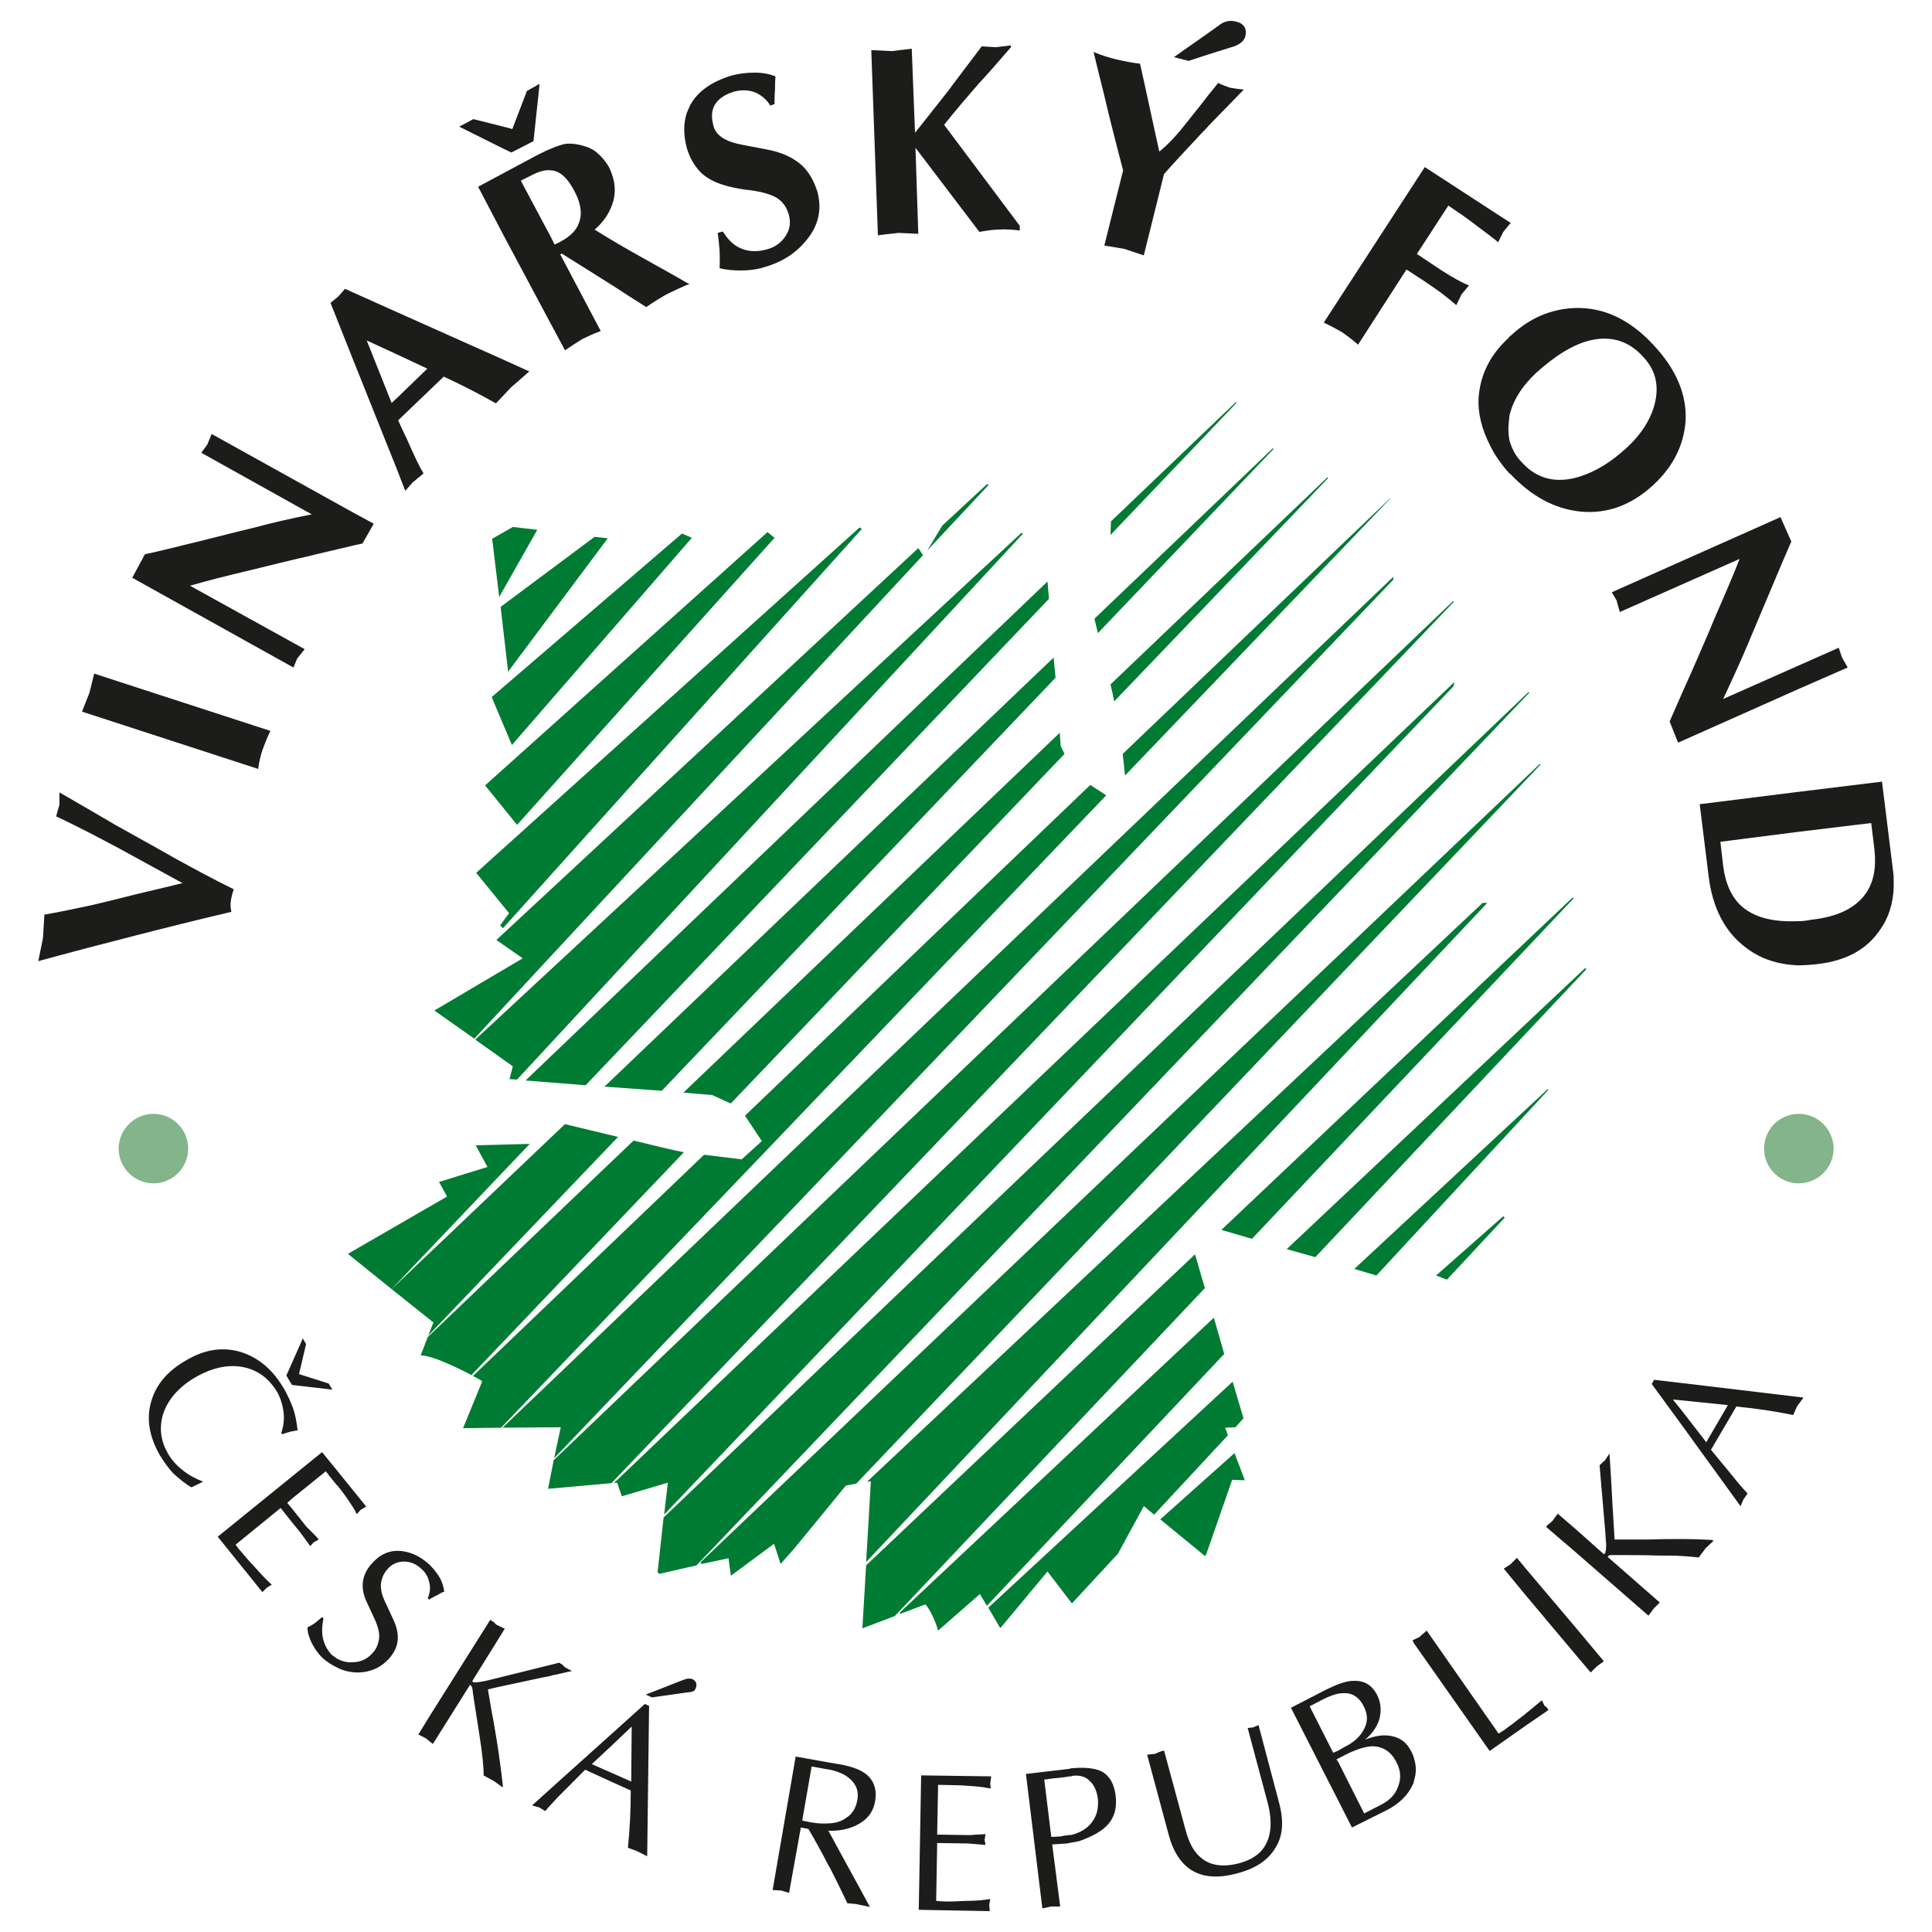 <?xml version="1.0" encoding="utf-8"?>
<!-- Generator: Adobe Illustrator 16.0.0, SVG Export Plug-In . SVG Version: 6.00 Build 0)  -->
<!DOCTYPE svg PUBLIC "-//W3C//DTD SVG 1.1//EN" "http://www.w3.org/Graphics/SVG/1.1/DTD/svg11.dtd">
<svg version="1.1" id="Vrstva_1" xmlns="http://www.w3.org/2000/svg" xmlns:xlink="http://www.w3.org/1999/xlink" x="0px" y="0px"
	 width="80px" height="80px" viewBox="0 0 80 80" enable-background="new 0 0 80 80" xml:space="preserve">
<g>
	<path fill="#1C1C1A" d="M57.891,73.983c-0.117,0.328-0.352,0.563-0.684,0.738l-0.72,0.369l-1.068-2.121l-0.078-0.117l0.078-0.039
		l0.37-0.191c0.408-0.195,0.776-0.313,1.069-0.313c0.429,0.02,0.759,0.234,0.974,0.68C58.005,73.321,58.024,73.651,57.891,73.983
		 M54.231,70.655l0.563-0.295c0.236-0.113,0.429-0.191,0.624-0.23c0.117-0.02,0.213-0.02,0.313-0.02
		c0.31,0.02,0.563,0.191,0.738,0.545c0.174,0.332,0.174,0.641,0.018,0.934c-0.154,0.311-0.427,0.564-0.834,0.76l-0.234,0.137
		l-0.213,0.094L54.231,70.655z M58.435,72.521c-0.176-0.367-0.469-0.582-0.856-0.641c-0.313-0.059-0.661,0-1.05,0.156
		c0.291-0.252,0.486-0.525,0.584-0.838c0.095-0.348,0.075-0.699-0.098-1.029c-0.215-0.406-0.545-0.602-1.013-0.566
		c-0.174,0-0.37,0.059-0.583,0.137c-0.156,0.059-0.313,0.137-0.487,0.215l-1.477,0.76l1.964,3.852l0.563,1.107l1.479-0.738
		c0.505-0.271,0.856-0.623,1.053-1.068c0.02-0.039,0.037-0.098,0.037-0.137c0.1-0.313,0.1-0.604,0-0.916
		C58.533,72.716,58.492,72.622,58.435,72.521 M52.113,71.433l-0.234,0.098l-0.216,0.02l0.838,3.131
		c0.137,0.547,0.154,1.031,0.02,1.443c-0.176,0.523-0.565,0.852-1.207,1.027c-0.681,0.178-1.227,0.1-1.614-0.254
		c-0.273-0.23-0.467-0.598-0.604-1.107l-0.895-3.305c-0.078,0.02-0.137,0.035-0.195,0.059c-0.059,0.02-0.117,0.055-0.176,0.078
		l-0.329,0.035l0.895,3.328c0.174,0.662,0.486,1.146,0.894,1.422c0.488,0.328,1.148,0.387,1.966,0.156
		c0.741-0.195,1.266-0.549,1.559-1.053c0.31-0.486,0.349-1.107,0.153-1.848L52.113,71.433z M45.225,75.438
		c-0.195,0.273-0.487,0.449-0.877,0.547h-0.02h-0.096c-0.041,0.02-0.078,0.02-0.137,0.02c-0.059,0.02-0.115,0.02-0.195,0.039
		l-0.368,0.021L43.24,73.69l0.427-0.059c0.098,0,0.233-0.02,0.392-0.039c0.133-0.02,0.232-0.039,0.289-0.039
		c0.02,0,0.039,0,0.059-0.02c0.312-0.039,0.563,0.039,0.74,0.234c0.176,0.176,0.271,0.406,0.313,0.719
		C45.496,74.856,45.418,75.188,45.225,75.438 M45.671,73.38c-0.271-0.158-0.721-0.215-1.323-0.158c-0.02,0-0.039,0.021-0.057,0.021
		l-1.81,0.213l0.175,1.42l0.506,4.146l0.37-0.078H43.9l-0.331-2.57l0.604-0.039l0.174-0.035l0.333-0.059
		c0.563-0.197,0.971-0.432,1.205-0.701c0.273-0.313,0.369-0.701,0.311-1.189C46.14,73.886,45.964,73.573,45.671,73.38
		 M38.143,73.515l-0.099,5.566l2.938,0.055l-0.019-0.27l0.04-0.234c-0.213,0.039-0.525,0.078-0.954,0.078
		c-0.428,0.02-0.797,0.039-1.089,0.02l-0.195-0.02l0.041-2.395l1.284,0.02l0.718,0.059l-0.038-0.211l0.038-0.236
		c-0.078,0-0.213,0.02-0.388,0.02c-0.155,0.02-0.274,0.02-0.33,0.02l-1.284-0.02l0.038-2.061l0.72,0.016
		c0.234,0,0.485,0.023,0.759,0.043c0.292,0.02,0.525,0.059,0.7,0.094l-0.02-0.211l0.04-0.293L38.143,73.515z M63.959,70.636
		l-0.115-0.232c-0.215,0.174-0.429,0.369-0.663,0.545c-0.037,0.039-0.078,0.078-0.137,0.113c-0.271,0.215-0.524,0.41-0.775,0.586
		l-0.215,0.137l-2.977-4.264l-0.313,0.273l-0.213,0.098l-0.059,0.039l0.059,0.117l3.133,4.457l1.497-1.053l0.935-0.641
		c-0.02-0.039-0.039-0.078-0.059-0.098S64.018,70.675,63.959,70.636 M70.652,59.72l-0.991-1.283l-0.39-0.484l0.39,0.035l1.887,0.195
		L70.652,59.72z M69.661,57.271l-1.168-0.137l-0.098,0.174l1.266,1.732l2.411,3.328l0.117-0.273l0.175-0.254
		c-0.233-0.234-0.544-0.623-0.953-1.127c-0.156-0.176-0.332-0.41-0.564-0.682l1.052-1.791c0.796,0.078,1.594,0.195,2.354,0.352
		l0.154-0.352l0.273-0.371L69.661,57.271z M69.661,63.729h-0.118c-0.291,0-0.737,0-1.342,0.02h-1.343
		c-0.021-0.391-0.079-1.189-0.138-2.355c-0.02-0.313-0.037-0.719-0.078-1.205l-0.191,0.291c-0.059,0.039-0.1,0.078-0.117,0.098
		l-0.099,0.098l0.235,2.742c0.018,0.215,0.018,0.371,0.039,0.508c0,0.213-0.021,0.35-0.059,0.408l-0.039,0.02L65.225,63.3
		l-0.722-0.621l-0.231,0.313c-0.039,0.039-0.078,0.059-0.117,0.094c-0.039,0.023-0.078,0.082-0.137,0.137l1.207,1.033l3.034,2.645
		l0.215-0.291l0.254-0.254l-2.159-1.889l0.016-0.016c0.021-0.039,0.059-0.059,0.137-0.059h0.177c0.604,0,1.187,0,1.771,0.02
		c0.388,0,0.718,0,0.992,0.02c0.271,0.02,0.504,0.035,0.679,0.059l0.293-0.391l0.313-0.291l-0.039-0.041
		C70.574,63.749,70.147,63.729,69.661,63.729 M63.181,64.954l-0.368-0.445l-0.273,0.27l-0.271,0.176l0.912,1.107l2.044,2.434
		l0.644,0.758l0.25-0.25l0.294-0.215l-1.188-1.42L63.181,64.954z M35.495,74.565c-0.058,0.291-0.194,0.545-0.446,0.701
		c-0.176,0.137-0.409,0.215-0.681,0.234c-0.233,0.016-0.487,0.016-0.76-0.039c-0.077,0-0.135-0.023-0.194-0.039
		c-0.058,0-0.136-0.02-0.195-0.043l0.389-2.234l0.644,0.117c0.038,0,0.077,0.018,0.116,0.018c0.35,0.078,0.622,0.195,0.817,0.371
		C35.457,73.886,35.574,74.175,35.495,74.565 M34.718,73.048l-0.35-0.059l-1.421-0.254l-0.954,5.527l0.351,0.02l0.33,0.098
		l0.487-2.707l0.312,0.059c0.213,0.354,0.505,0.877,0.837,1.52c0.019,0.039,0.039,0.059,0.059,0.098
		c0.252,0.484,0.485,0.973,0.719,1.459l0.39,0.039l0.544,0.117c-0.544-1.014-1.109-2.023-1.653-3.037
		c-0.02-0.039-0.04-0.078-0.078-0.117h0.078c0.369,0,0.719-0.059,1.051-0.211c0.467-0.219,0.738-0.547,0.816-1.014
		c0.078-0.41-0.019-0.758-0.252-1.012C35.75,73.321,35.32,73.146,34.718,73.048 M12.985,63.866l0.214-0.117
		c-0.059-0.078-0.156-0.176-0.272-0.293c-0.117-0.117-0.196-0.195-0.234-0.234l-0.604-0.756l-0.194-0.234l0.194-0.176l1.401-1.131
		l0.449,0.566h0.018c0.137,0.174,0.292,0.369,0.449,0.604c0.156,0.234,0.292,0.426,0.369,0.604l0.156-0.178l0.233-0.137L13.94,60.87
		l-0.604-0.74l-1.246,1.01l-3.074,2.492l1.848,2.293l0.195-0.191l0.195-0.117c-0.157-0.137-0.391-0.369-0.662-0.682
		c-0.292-0.309-0.526-0.582-0.721-0.816l-0.117-0.156l1.867-1.52l0.467,0.588l0.332,0.406l0.428,0.584L12.985,63.866z M6.954,60.188
		c-0.292-0.508-0.369-1.031-0.213-1.596c0.195-0.621,0.642-1.148,1.342-1.557c0.701-0.406,1.363-0.543,1.965-0.43
		c0.624,0.117,1.09,0.469,1.44,1.053c0.135,0.254,0.214,0.523,0.252,0.797c0.04,0.311,0,0.604-0.097,0.896l0.059,0.035
		c0.136-0.059,0.253-0.074,0.35-0.113h0.038c0.078-0.02,0.157-0.039,0.233-0.039c-0.038-0.352-0.096-0.662-0.193-0.936
		c-0.021-0.039-0.021-0.078-0.04-0.098c-0.077-0.215-0.194-0.445-0.31-0.66c-0.467-0.818-1.071-1.322-1.809-1.557
		c-0.741-0.217-1.48-0.115-2.239,0.332c-0.797,0.445-1.284,1.029-1.479,1.748c-0.194,0.682-0.078,1.424,0.37,2.201
		c0.155,0.252,0.331,0.506,0.545,0.74c0.234,0.211,0.485,0.426,0.759,0.584l0.485-0.236c-0.31-0.117-0.602-0.273-0.835-0.465
		C7.325,60.694,7.11,60.46,6.954,60.188 M13.765,57.542l-0.157-0.254l-1.226-0.389l0.292-1.244l-0.135-0.234l-0.449,1.014
		l-0.233,0.523l0.233,0.389L13.765,57.542z M20.437,71.276c-0.097-0.465-0.156-0.896-0.234-1.322
		c0.39-0.098,1.167-0.254,2.316-0.504c0.117-0.02,0.234-0.039,0.351-0.078c0.233-0.041,0.505-0.119,0.816-0.178l-0.292-0.156
		c-0.059-0.059-0.099-0.094-0.116-0.117c-0.04-0.02-0.079-0.035-0.117-0.074l-0.292,0.074l-2.375,0.588
		c-0.214,0.059-0.389,0.094-0.506,0.117c-0.213,0.035-0.35,0.055-0.409,0.02l-0.02-0.043l1.342-2.16l-0.35-0.172
		c-0.038-0.02-0.058-0.059-0.096-0.098c-0.039-0.02-0.097-0.059-0.155-0.098l-2.452,3.893l-0.525,0.854l0.31,0.156l0.215,0.176
		l0.077,0.059l1.538-2.449l0.02,0.016c0.039,0.02,0.058,0.078,0.077,0.137c0,0.039,0.02,0.098,0.02,0.176
		c0.097,0.584,0.175,1.166,0.272,1.75c0.117,0.738,0.175,1.305,0.175,1.674l0.429,0.234l0.35,0.254l0.02-0.039
		c-0.04-0.371-0.098-0.818-0.175-1.365C20.612,72.31,20.535,71.862,20.437,71.276 M28.667,69.528c-0.038-0.02-0.097-0.02-0.155-0.02
		c-0.058,0-0.137,0.02-0.233,0.059l-1.538,0.602l0.254,0.117l1.517-0.215c0.079,0,0.137-0.02,0.195-0.039
		c0.039-0.02,0.077-0.059,0.097-0.117c0.038-0.078,0.038-0.152,0.02-0.234C28.804,69.626,28.745,69.567,28.667,69.528
		 M26.138,73.769l-0.798-0.352l-0.835-0.369l0.835-0.777l0.817-0.779L26.138,73.769z M25.34,71.784l-2.47,2.219l-0.837,0.756
		l0.292,0.08l0.254,0.154c0.076-0.098,0.175-0.213,0.292-0.33c0.193-0.215,0.447-0.469,0.738-0.758
		c0.156-0.156,0.371-0.371,0.622-0.625l1.109,0.508l0.778,0.352c0,0.814-0.039,1.592-0.117,2.371l0.371,0.137l0.427,0.215
		l0.078-6.227l-0.175-0.078L25.34,71.784z M16.721,64.661c0.272,0,0.525,0.102,0.739,0.313c0.157,0.137,0.273,0.33,0.312,0.545
		c0.059,0.195,0.039,0.43-0.058,0.66l0.058,0.059c0.021-0.016,0.059-0.039,0.079-0.059c0.059-0.02,0.135-0.078,0.233-0.117
		c0.135-0.078,0.234-0.137,0.311-0.152c-0.018-0.176-0.077-0.371-0.175-0.566c-0.097-0.154-0.213-0.33-0.369-0.486
		c-0.02-0.02-0.04-0.039-0.058-0.059c-0.332-0.309-0.7-0.504-1.091-0.563c-0.485-0.078-0.914,0.078-1.264,0.465
		c-0.195,0.195-0.312,0.41-0.37,0.604c-0.096,0.313-0.058,0.664,0.117,1.031l0.37,0.799c0.117,0.293,0.175,0.543,0.137,0.758
		c-0.04,0.215-0.116,0.412-0.292,0.584c-0.195,0.215-0.467,0.352-0.799,0.352c-0.234,0.02-0.447-0.039-0.66-0.156
		c-0.059-0.039-0.137-0.098-0.215-0.156c-0.155-0.176-0.252-0.35-0.31-0.525c-0.099-0.273-0.099-0.605-0.021-0.973l-0.058-0.059
		c-0.137,0.117-0.254,0.215-0.331,0.273c-0.099,0.059-0.195,0.117-0.274,0.152c0,0.195,0.059,0.41,0.175,0.645
		c0.117,0.232,0.254,0.428,0.429,0.604c0.194,0.176,0.408,0.313,0.604,0.406c0.292,0.156,0.602,0.215,0.914,0.215
		c0.487-0.02,0.896-0.195,1.226-0.543c0.233-0.254,0.37-0.525,0.389-0.818c0.02-0.234-0.039-0.523-0.175-0.816l-0.389-0.838
		c-0.096-0.211-0.136-0.406-0.136-0.602c0.02-0.252,0.098-0.467,0.292-0.682C16.234,64.763,16.468,64.661,16.721,64.661"/>
	<path fill="#1C1C1A" d="M33.239,6.88c-0.371-0.351-0.876-0.584-1.537-0.701l-0.915-0.174c-0.33-0.059-0.584-0.137-0.759-0.234
		c-0.252-0.137-0.427-0.311-0.485-0.564c-0.099-0.352-0.078-0.641,0.059-0.873c0.155-0.254,0.427-0.431,0.817-0.547
		c0.331-0.078,0.622-0.059,0.894,0.058c0.233,0.117,0.429,0.272,0.583,0.526l0.175-0.059c0-0.137,0-0.351,0.021-0.624
		c0-0.136,0-0.31,0.02-0.522c-0.234-0.1-0.525-0.158-0.857-0.158c-0.33,0-0.661,0.039-0.952,0.117
		c-0.837,0.254-1.421,0.662-1.733,1.246c-0.038,0.096-0.097,0.213-0.135,0.313c-0.137,0.427-0.137,0.914,0,1.418v0.02
		c0.175,0.564,0.467,0.994,0.876,1.246c0.35,0.232,0.875,0.39,1.555,0.485c0.584,0.059,1.012,0.177,1.284,0.331
		c0.254,0.156,0.409,0.369,0.506,0.682c0.098,0.33,0.058,0.623-0.118,0.895c-0.175,0.273-0.426,0.467-0.776,0.564
		c-0.429,0.116-0.799,0.097-1.129-0.059c-0.292-0.137-0.505-0.369-0.701-0.68l-0.213,0.057c0.039,0.273,0.059,0.527,0.077,0.72
		c0,0.214,0.021,0.468,0,0.739c0.273,0.078,0.584,0.098,0.896,0.098c0.312,0,0.642-0.037,0.954-0.137
		c0.759-0.213,1.342-0.603,1.77-1.146c0.487-0.604,0.624-1.264,0.428-1.985C33.706,7.501,33.512,7.151,33.239,6.88 M51.157,0.888
		c-0.253-0.061-0.485,0-0.7,0.173l-0.409,0.295l-1.439,1.01l0.604,0.156l0.835-0.272l1.052-0.33
		c0.274-0.098,0.407-0.234,0.466-0.408C51.644,1.178,51.507,0.964,51.157,0.888 M50.438,3.437c-0.059,0.078-0.195,0.251-0.391,0.485
		c-0.232,0.312-0.583,0.739-1.029,1.304c-0.389,0.486-0.739,0.836-1.013,1.05c-0.272-1.205-0.526-2.432-0.798-3.638
		c-0.312-0.038-0.622-0.097-0.971-0.175c-0.313-0.078-0.644-0.176-0.954-0.312c0.096,0.409,0.232,0.953,0.407,1.653
		c0.195,0.817,0.33,1.383,0.41,1.675c0.137,0.545,0.271,1.068,0.407,1.576l-0.778,3.113l0.817,0.134l0.817,0.272l0.837-3.365
		c0.446-0.505,0.971-1.068,1.576-1.713c0.095-0.096,0.194-0.193,0.271-0.291c0.487-0.506,0.974-0.99,1.459-1.498
		c-0.27-0.021-0.466-0.059-0.583-0.078C50.807,3.591,50.652,3.532,50.438,3.437 M61.1,9.312c0.293,0.213,0.563,0.428,0.798,0.604
		c0.039,0.037,0.098,0.076,0.137,0.117l0.213-0.43L62.5,9.292l0.059-0.058L62.5,9.194l-0.603-0.389l-2.899-1.887l-4.182,6.439
		c0.329,0.156,0.563,0.293,0.739,0.389c0.175,0.117,0.407,0.291,0.68,0.525l2.004-3.111c0.546,0.35,0.955,0.622,1.227,0.817
		c0.272,0.192,0.542,0.405,0.837,0.659l0.214-0.445l0.31-0.372c-0.292-0.115-0.681-0.329-1.166-0.642l-0.99-0.661l1.301-2.003
		C60.38,8.786,60.749,9.039,61.1,9.312 M77.229,37.035c-0.429,0.585-1.169,0.935-2.237,1.051c-0.195,0.039-0.37,0.059-0.565,0.059
		c-1.012,0.039-1.79-0.155-2.314-0.622c-0.408-0.369-0.661-0.916-0.759-1.654l-0.117-1.012l3.19-0.408l3.056-0.369l0.137,1.127
		C77.696,35.966,77.577,36.567,77.229,37.035 M78.395,36.122l-0.466-3.756l-3.503,0.428L70.381,33.3l0.367,2.957
		c0.158,1.342,0.683,2.336,1.539,2.977c0.603,0.469,1.323,0.699,2.139,0.738c0.295,0,0.565-0.02,0.858-0.055
		c1.146-0.137,1.983-0.586,2.527-1.363c0.391-0.526,0.583-1.148,0.603-1.83v-0.176C78.414,36.413,78.414,36.276,78.395,36.122
		 M67.325,18.571c-0.622,0.566-1.246,0.954-1.927,1.168c-0.954,0.291-1.75,0.099-2.372-0.584c-0.272-0.271-0.429-0.584-0.526-0.935
		c-0.039-0.233-0.059-0.505-0.02-0.759c0-0.076,0.02-0.154,0.02-0.232c0.137-0.623,0.505-1.224,1.11-1.791
		c0.816-0.736,1.575-1.205,2.313-1.361c0.817-0.174,1.539,0.059,2.103,0.684c0.487,0.504,0.663,1.108,0.526,1.809
		S68.008,17.948,67.325,18.571 M69.796,17.444c0.059-1.109-0.388-2.16-1.342-3.172c-0.973-1.051-2.062-1.557-3.247-1.518
		c-0.975,0.038-1.849,0.409-2.609,1.109L62.5,13.942l-0.02,0.037c-0.233,0.214-0.427,0.43-0.583,0.644
		c-0.352,0.487-0.563,1.012-0.642,1.575c-0.098,0.643,0.02,1.322,0.329,2.004c0.098,0.214,0.195,0.41,0.313,0.604
		c0.174,0.273,0.369,0.545,0.603,0.798h0.02c0.876,0.935,1.829,1.459,2.898,1.576c1.111,0.117,2.122-0.254,3.036-1.091
		C69.291,19.312,69.718,18.436,69.796,17.444 M76.509,27.639l-0.234-0.409l-0.137-0.408l-1.712,0.759l-3.073,1.362
		c0.391-0.836,0.739-1.596,1.032-2.295c0.29-0.701,0.583-1.382,0.877-2.082c0.405-0.974,0.716-1.693,0.912-2.142l-0.448-1.011
		l-6.985,3.111l0.196,0.332l0.135,0.486l4.962-2.199c-0.252,0.643-0.583,1.422-0.993,2.355c-0.31,0.759-0.64,1.498-0.951,2.218
		c-0.313,0.7-0.642,1.439-0.954,2.159l0.35,0.877l4.941-2.201L76.509,27.639z M40.516,3.474c0.292-0.309,0.739-0.816,1.343-1.518
		V1.88l-0.643,0.076l-0.565-0.037c-0.759,1.012-1.226,1.613-1.361,1.809c-0.566,0.721-1.032,1.305-1.401,1.77l-0.136-3.482
		l-0.818,0.1l-0.857-0.041l0.274,7.666l0.855-0.098l0.817,0.039L37.908,6.12l2.646,3.482c0.312-0.057,0.584-0.096,0.818-0.096
		c0.253-0.02,0.545,0,0.855,0.039V9.351l-3.132-4.183C39.542,4.603,40.009,4.059,40.516,3.474 M8.764,17.97l-0.175,0.427
		l-0.253,0.351l4.572,2.55c-0.895,0.175-1.712,0.368-2.433,0.563c-0.739,0.174-1.477,0.369-2.198,0.546
		c-1.031,0.251-1.789,0.446-2.276,0.542l-0.525,0.975l6.674,3.716l0.155-0.37l0.312-0.389l-4.748-2.627
		c0.662-0.195,1.497-0.408,2.49-0.642c0.799-0.194,1.576-0.39,2.334-0.563c0.624-0.156,1.246-0.291,1.889-0.449
		c0.137-0.037,0.292-0.057,0.428-0.097l0.466-0.817l-0.895-0.486L8.764,17.97z M9.678,36.822c-0.718-0.351-1.555-0.798-2.509-1.324
		c-0.817-0.468-1.634-0.913-2.394-1.341c-0.758-0.449-1.537-0.895-2.314-1.345v0.509l-0.137,0.484
		c0.505,0.233,1.128,0.546,1.868,0.934c0.446,0.232,1.03,0.545,1.732,0.935c0.564,0.312,1.107,0.603,1.633,0.894
		c-0.233,0.059-0.875,0.215-1.867,0.448c-0.778,0.196-1.401,0.351-1.906,0.468c-0.719,0.156-1.381,0.291-1.946,0.389l-0.059,0.973
		L1.585,39.8c1.283-0.352,2.606-0.701,3.987-1.053c1.208-0.311,2.53-0.641,4.009-0.99c-0.041-0.176-0.041-0.332-0.02-0.467
		C9.582,37.153,9.62,36.998,9.678,36.822 M23.978,9.215c-0.097,0.31-0.371,0.583-0.778,0.796l-0.234,0.117l-0.155-0.311
		l-1.245-2.336l0.35-0.174c0.35-0.193,0.662-0.293,0.895-0.252h0.039c0.35,0.037,0.662,0.328,0.933,0.854
		C24.056,8.417,24.115,8.844,23.978,9.215 M26.605,10.674c-0.7-0.39-1.363-0.778-1.984-1.167c0.35-0.292,0.583-0.643,0.72-1.014
		c0.194-0.524,0.135-1.051-0.137-1.596c-0.116-0.192-0.253-0.368-0.428-0.523c-0.155-0.156-0.35-0.254-0.544-0.313
		c-0.312-0.098-0.604-0.137-0.856-0.098c-0.156,0.041-0.351,0.098-0.564,0.195c-0.155,0.059-0.35,0.155-0.545,0.253l-1.419,0.759
		l-1.05,0.563l1.05,2.005l1.964,3.678l0.584,1.089c0.292-0.195,0.525-0.351,0.72-0.468c0.194-0.096,0.447-0.213,0.759-0.33
		L23.2,10.537l0.058-0.039c0.525,0.331,1.246,0.778,2.2,1.381c0.292,0.196,0.718,0.468,1.302,0.837
		c0.332-0.232,0.624-0.408,0.875-0.545c0.233-0.115,0.487-0.232,0.799-0.37c0.038-0.018,0.076-0.018,0.117-0.039
		c-0.041-0.02-0.079-0.037-0.117-0.057C27.831,11.354,27.227,11.024,26.605,10.674 M3.704,28.688l-0.309,0.779l7.296,2.373
		c0.038-0.292,0.096-0.545,0.175-0.779c0.096-0.25,0.193-0.523,0.33-0.796L3.9,27.893L3.704,28.688z M21.176,6.314l0.915-0.468
		l0.253-2.373l-0.525,0.292l-0.604,1.577l-0.368-0.097l-1.246-0.313l-0.584,0.313l1.83,0.913L21.176,6.314z M16.449,16.47
		l-0.233,0.215l-1.031-2.588l1.264,0.584l1.246,0.584L16.449,16.47z M16.449,12.93l-1.867-0.837l-0.292-0.135l-0.292,0.33
		l-0.312,0.254l0.896,2.256l1.867,4.669l0.331,0.856l0.312-0.35l0.447-0.37c-0.175-0.274-0.389-0.739-0.681-1.401
		c-0.097-0.195-0.213-0.447-0.371-0.797l1.888-1.81c0.759,0.351,1.479,0.72,2.16,1.108l0.312-0.33l0.311-0.33l0.759-0.662
		l-1.069-0.486L16.449,12.93z"/>
	<path fill="#84B48A" d="M6.352,46.122c-0.778,0-1.439,0.641-1.439,1.439s0.661,1.439,1.439,1.439c0.797,0,1.439-0.641,1.439-1.439
		S7.148,46.122,6.352,46.122"/>
	<path fill="#84B48A" d="M74.486,46.122c-0.798,0-1.439,0.641-1.439,1.439s0.642,1.439,1.439,1.439c0.778,0,1.439-0.641,1.439-1.439
		S75.265,46.122,74.486,46.122"/>
	<polygon fill="#007B33" points="51.119,60.169 51.546,61.296 51.021,61.276 49.95,64.353 49.894,64.431 48.045,62.913 	"/>
	<polygon fill="#007B33" points="62.247,50.362 62.306,50.421 59.914,52.987 59.466,52.815 	"/>
	<path fill="#007B33" d="M51.041,57.212l0.448,1.518l-0.332,0.369l-0.427,0.02l0.115,0.313l-3.055,3.287l-0.427-0.354l-1.07,1.969
		l-1.907,2.061l-1.011-1.322l-1.946,2.336l-0.038-0.039l-0.467-0.799L51.041,57.212z M64.076,45.108l0.039,0.02l-7.121,7.688
		l-0.914-0.273L64.076,45.108z"/>
	<path fill="#007B33" d="M50.263,54.563l0.429,1.5l-9.826,10.428l-0.292-0.484l-1.731,1.514c-0.058-0.27-0.33-0.893-0.525-1.088
		l-1.032,0.389l-0.039-0.039L50.263,54.563z M65.633,40.089c0.019,0.02,0.039,0.02,0.059,0.039L54.465,52.056l-1.186-0.332
		L65.633,40.089z"/>
	<path fill="#007B33" d="M49.484,51.938l0.407,1.4l-12.84,13.58l-1.342,0.508l0.156-2.609L49.484,51.938z M65.088,37.192l0.1-0.021
		L51.84,51.298l-1.265-0.371L65.088,37.192z"/>
	<polygon fill="#007B33" points="61.393,37.386 61.586,37.386 35.865,64.681 36.061,61.335 35.905,61.354 	"/>
	<polygon fill="#007B33" points="63.746,31.646 63.803,31.646 35.457,61.433 35.029,61.511 32.89,64.118 32.324,64.759 
		32.052,63.925 30.263,65.247 30.166,64.524 29.057,64.759 28.998,64.7 	"/>
	<polygon fill="#007B33" points="63.278,28.669 63.337,28.669 28.842,64.817 27.305,65.169 27.228,65.11 27.479,62.835 	"/>
	<polygon fill="#007B33" points="60.224,28.241 60.186,28.417 27.5,62.718 27.655,61.394 25.749,61.958 25.554,61.394 
		25.418,61.413 	"/>
	<polygon fill="#007B33" points="60.185,24.875 60.185,24.934 25.32,61.413 22.693,61.649 22.929,60.46 	"/>
	<polygon fill="#007B33" points="57.695,23.884 57.695,24.001 22.946,60.382 23.22,59.099 20.807,59.118 	"/>
	<path fill="#007B33" d="M46.566,32.132l0.02-0.018l-0.098-0.896l11.051-10.564l0.039-0.02L46.566,32.132z M45.146,32.503
		l0.661,0.429L20.749,59.118l-1.576,0.02l0.797-1.945c-0.135-0.078-0.251-0.156-0.388-0.215l9.572-9.162l1.558,0.191l0.835-0.758
		l-0.7-1.049L45.146,32.503z"/>
	<path fill="#007B33" d="M19.522,56.938c-0.778-0.41-1.691-0.816-2.102-0.816l0.294-0.76l8.52-8.133
		c0.954,0.234,1.792,0.43,2.083,0.484L19.522,56.938z M46.138,29.041c-0.037-0.196-0.096-0.45-0.154-0.702l8.987-8.58
		c0,0,0,0.02,0.021,0.04L46.138,29.041z M43.882,30.342l0.038,0.546l0.158,0.33L30.262,45.692l-0.777-0.35l-1.188-0.098
		L43.882,30.342z"/>
	<path fill="#007B33" d="M17.733,55.304l0.213-0.545l-1.731-1.381l7.179-6.83c0.544,0.137,1.381,0.332,2.198,0.529L17.733,55.304z
		 M45.459,26.219c-0.041-0.214-0.1-0.409-0.137-0.603l7.392-7.063l0.02,0.039L45.459,26.219z M43.628,27.229l0.078,0.836
		L27.402,45.167l-2.373-0.172L43.628,27.229z"/>
	<polygon fill="#007B33" points="16.216,53.378 14.406,51.919 18.512,49.546 18.18,48.942 20.185,48.321 19.697,47.425 
		21.935,47.366 	"/>
	<polygon fill="#007B33" points="45.983,22.151 46.003,21.589 51.178,16.646 51.198,16.685 	"/>
	<polygon fill="#007B33" points="43.376,24.079 43.433,24.798 24.251,44.937 21.761,44.741 	"/>
	<polygon fill="#007B33" points="42.306,22.054 42.345,22.112 21.41,44.702 21.098,44.683 21.235,44.155 19.679,43.048 	"/>
	<path fill="#007B33" d="M38.396,22.796l0.622-1.033l1.868-1.73l0.038,0.059L38.396,22.796z M38.025,22.696l0.195,0.293
		L19.64,43.009l-1.655-1.166l3.66-2.161l-1.091-0.759L38.025,22.696z"/>
	<polygon fill="#007B33" points="35.593,21.841 35.69,21.899 20.826,38.437 20.709,38.319 21.08,37.813 19.717,36.142 	"/>
	<polygon fill="#007B33" points="31.78,22.034 32.072,22.27 21.411,34.156 20.087,32.521 	"/>
	<polygon fill="#007B33" points="28.239,22.093 28.648,22.27 21.197,30.849 20.359,28.864 	"/>
	<polygon fill="#007B33" points="24.621,22.229 25.166,22.289 21.04,27.813 20.73,25.129 	"/>
	<polygon fill="#007B33" points="21.235,21.821 22.247,21.938 20.671,24.72 20.379,22.309 	"/>
</g>
</svg>
